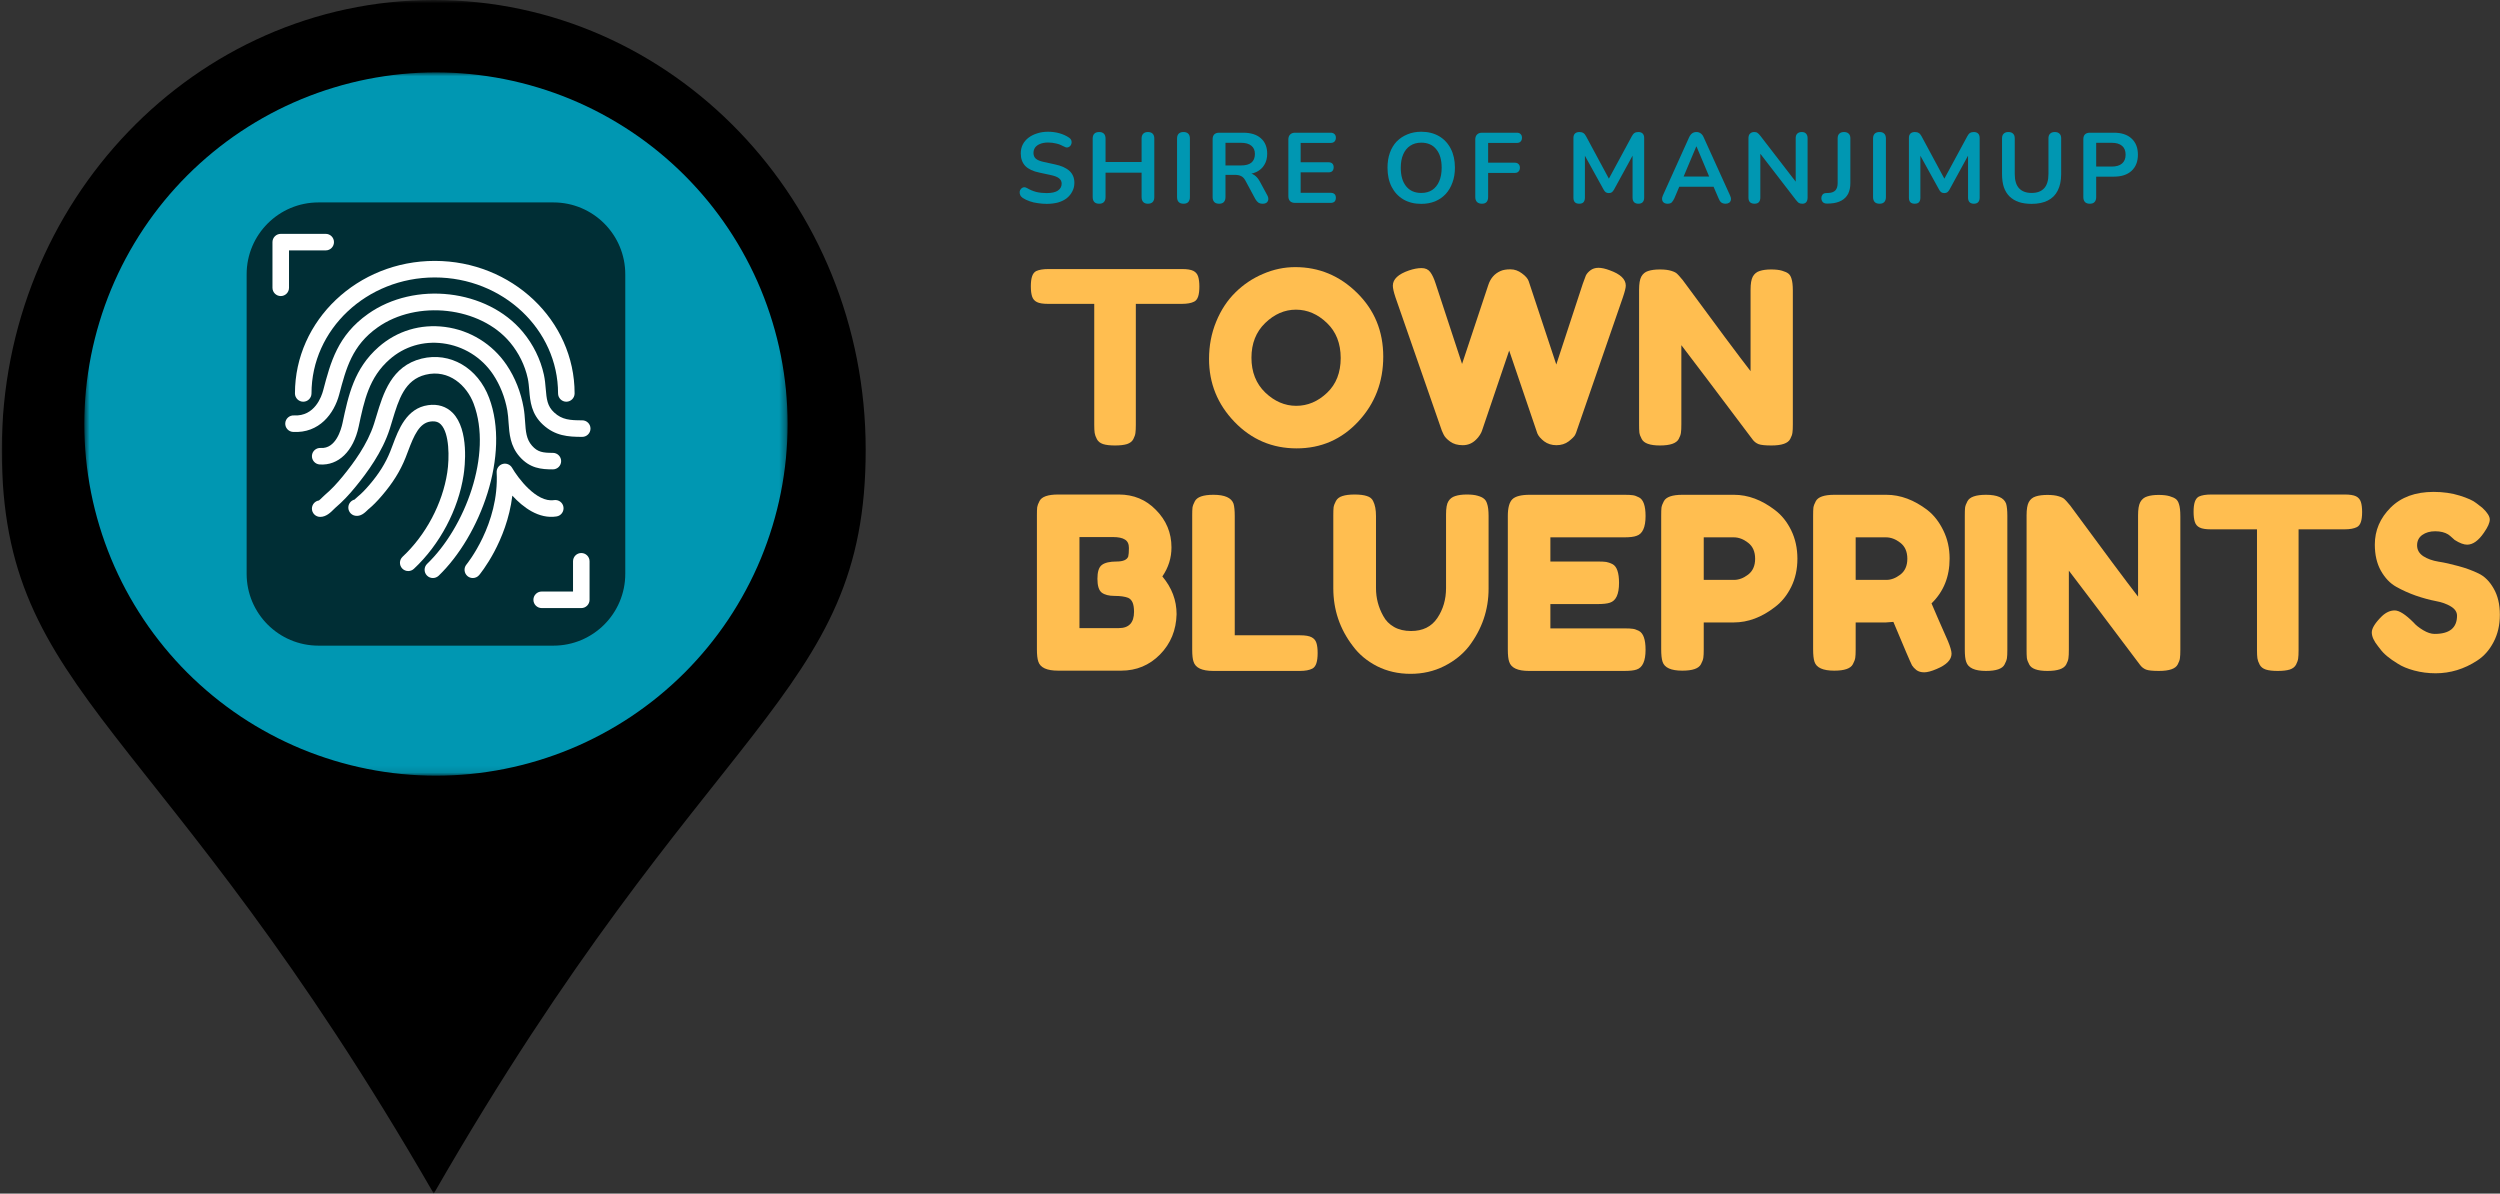 <?xml version="1.0"?>
<svg xmlns="http://www.w3.org/2000/svg" width="377" height="180" viewBox="0 0 377 180" fill="none">
<rect x="0" y="0" width="377" height="180" fill="#333333" stroke="none"/>
<mask id="mask0_3662_1191" style="mask-type:luminance" maskUnits="userSpaceOnUse" x="0" y="0" width="131" height="180">
<path d="M0 0H131V180H0V0Z" fill="white"/>
</mask>
<g mask="url(#mask0_3662_1191)">
<path d="M65.412 0C29.438 0 0.271 30.365 0.271 67.823C0.271 105.281 23.933 108 65.412 180C106.761 108 130.547 105.297 130.547 67.823C130.547 30.349 101.386 0 65.412 0ZM65.412 93.453C64.589 93.438 63.771 93.385 62.959 93.287C62.141 93.188 61.334 93.052 60.531 92.88C59.729 92.703 58.938 92.484 58.156 92.234C57.375 91.979 56.609 91.688 55.854 91.359C55.104 91.026 54.37 90.662 53.651 90.26C52.938 89.859 52.24 89.422 51.568 88.948C50.891 88.479 50.245 87.979 49.62 87.443C48.995 86.906 48.396 86.344 47.828 85.75C47.255 85.156 46.719 84.537 46.209 83.891C45.698 83.245 45.224 82.573 44.776 81.88C44.334 81.188 43.927 80.474 43.552 79.74C43.177 79.005 42.839 78.255 42.542 77.49C42.24 76.719 41.974 75.943 41.75 75.146C41.526 74.354 41.344 73.552 41.198 72.74C41.052 71.932 40.943 71.115 40.88 70.292C40.813 69.469 40.787 68.646 40.802 67.823C40.787 67 40.813 66.177 40.88 65.354C40.948 64.531 41.052 63.719 41.198 62.906C41.344 62.094 41.531 61.297 41.755 60.5C41.979 59.708 42.245 58.932 42.547 58.161C42.844 57.396 43.182 56.646 43.557 55.911C43.932 55.182 44.339 54.469 44.787 53.776C45.229 53.083 45.703 52.411 46.214 51.766C46.724 51.12 47.261 50.5 47.834 49.906C48.401 49.312 49 48.75 49.625 48.214C50.25 47.682 50.896 47.177 51.573 46.708C52.245 46.24 52.943 45.802 53.656 45.401C54.375 45 55.109 44.635 55.859 44.307C56.615 43.974 57.38 43.682 58.162 43.432C58.938 43.177 59.729 42.964 60.531 42.786C61.334 42.609 62.141 42.474 62.959 42.375C63.771 42.281 64.589 42.224 65.412 42.208C66.229 42.224 67.047 42.281 67.865 42.375C68.677 42.474 69.484 42.609 70.287 42.786C71.089 42.964 71.88 43.177 72.662 43.432C73.443 43.682 74.209 43.974 74.959 44.307C75.714 44.635 76.448 45 77.162 45.401C77.88 45.802 78.573 46.24 79.25 46.708C79.922 47.177 80.573 47.682 81.198 48.214C81.823 48.75 82.417 49.312 82.99 49.906C83.558 50.5 84.099 51.12 84.609 51.766C85.115 52.411 85.594 53.083 86.037 53.776C86.479 54.469 86.891 55.182 87.266 55.911C87.636 56.646 87.974 57.396 88.276 58.161C88.578 58.932 88.839 59.708 89.063 60.5C89.292 61.297 89.474 62.094 89.62 62.906C89.766 63.719 89.875 64.531 89.943 65.354C90.011 66.177 90.037 67 90.021 67.823C90.037 68.646 90.011 69.469 89.943 70.292C89.875 71.115 89.771 71.932 89.625 72.74C89.479 73.552 89.292 74.354 89.068 75.146C88.844 75.943 88.584 76.719 88.281 77.49C87.979 78.255 87.646 79.005 87.271 79.74C86.896 80.474 86.484 81.188 86.042 81.88C85.599 82.573 85.125 83.245 84.615 83.891C84.104 84.537 83.563 85.156 82.995 85.75C82.427 86.344 81.828 86.906 81.203 87.443C80.578 87.979 79.927 88.479 79.255 88.948C78.578 89.422 77.886 89.859 77.167 90.26C76.453 90.662 75.719 91.026 74.964 91.359C74.214 91.688 73.448 91.979 72.667 92.234C71.886 92.484 71.094 92.703 70.292 92.88C69.49 93.052 68.683 93.188 67.865 93.287C67.047 93.385 66.229 93.438 65.412 93.453Z" fill="black"/>
</g>
<mask id="mask1_3662_1191" style="mask-type:luminance" maskUnits="userSpaceOnUse" x="12" y="10" width="107" height="107">
<path d="M12.698 10.901H118.698V116.901H12.698V10.901Z" fill="white"/>
</mask>
<g mask="url(#mask1_3662_1191)">
<path d="M118.771 63.943C118.771 65.682 118.682 67.411 118.515 69.141C118.344 70.87 118.088 72.588 117.75 74.291C117.411 75.995 116.989 77.677 116.484 79.338C115.979 81 115.396 82.63 114.734 84.239C114.068 85.844 113.328 87.411 112.505 88.942C111.687 90.474 110.797 91.958 109.833 93.406C108.87 94.849 107.833 96.239 106.734 97.583C105.63 98.927 104.463 100.213 103.239 101.443C102.01 102.667 100.724 103.833 99.38 104.937C98.041 106.036 96.646 107.068 95.203 108.036C93.76 109 92.271 109.89 90.739 110.708C89.208 111.531 87.641 112.271 86.036 112.937C84.432 113.599 82.797 114.182 81.135 114.687C79.474 115.193 77.791 115.614 76.088 115.953C74.385 116.292 72.666 116.547 70.937 116.719C69.213 116.885 67.479 116.974 65.739 116.974C64.005 116.974 62.271 116.885 60.541 116.719C58.818 116.547 57.099 116.292 55.396 115.953C53.693 115.614 52.01 115.193 50.349 114.687C48.687 114.182 47.052 113.599 45.448 112.937C43.844 112.271 42.276 111.531 40.745 110.708C39.213 109.89 37.724 109 36.281 108.036C34.838 107.068 33.443 106.036 32.104 104.937C30.76 103.833 29.474 102.667 28.245 101.443C27.015 100.213 25.854 98.927 24.75 97.583C23.651 96.239 22.614 94.849 21.651 93.406C20.687 91.958 19.797 90.474 18.974 88.942C18.156 87.411 17.416 85.844 16.75 84.239C16.088 82.63 15.5 81 15 79.338C14.495 77.677 14.073 75.995 13.734 74.291C13.396 72.588 13.14 70.87 12.969 69.141C12.802 67.411 12.713 65.682 12.713 63.943C12.713 62.208 12.802 60.474 12.969 58.745C13.14 57.021 13.396 55.302 13.734 53.599C14.073 51.896 14.495 50.213 15 48.552C15.5 46.891 16.088 45.255 16.75 43.651C17.416 42.047 18.156 40.479 18.974 38.948C19.797 37.416 20.687 35.927 21.651 34.484C22.614 33.041 23.651 31.646 24.75 30.302C25.854 28.963 27.015 27.677 28.245 26.448C29.474 25.219 30.76 24.057 32.104 22.953C33.443 21.854 34.838 20.817 36.281 19.854C37.724 18.89 39.213 18 40.745 17.177C42.276 16.359 43.844 15.62 45.448 14.953C47.052 14.291 48.687 13.703 50.349 13.203C52.01 12.698 53.693 12.276 55.396 11.937C57.099 11.599 58.818 11.344 60.541 11.172C62.271 11 64.005 10.916 65.739 10.916C67.479 10.916 69.213 11 70.937 11.172C72.666 11.344 74.385 11.599 76.088 11.937C77.791 12.276 79.474 12.698 81.135 13.203C82.797 13.703 84.432 14.291 86.036 14.953C87.641 15.62 89.208 16.359 90.739 17.177C92.271 18 93.76 18.89 95.203 19.854C96.646 20.817 98.041 21.854 99.38 22.953C100.724 24.057 102.01 25.219 103.239 26.448C104.463 27.677 105.63 28.963 106.734 30.302C107.833 31.646 108.87 33.041 109.833 34.484C110.797 35.927 111.687 37.416 112.505 38.948C113.328 40.479 114.068 42.047 114.734 43.651C115.396 45.255 115.979 46.891 116.484 48.552C116.989 50.213 117.411 51.896 117.75 53.599C118.088 55.302 118.344 57.021 118.515 58.745C118.682 60.474 118.771 62.208 118.771 63.943Z" fill="#0097B2"/>
</g>
<path d="M94.292 86.526C94.292 92.51 89.443 97.364 83.459 97.364H48.026C42.042 97.364 37.193 92.51 37.193 86.526V41.364C37.193 35.38 42.042 30.526 48.026 30.526H83.459C89.443 30.526 94.292 35.38 94.292 41.364V86.526Z" fill="#002E35"/>
<path d="M85.401 60.578C84.713 60.578 84.156 60.016 84.156 59.328C84.156 49.682 75.817 41.839 65.562 41.839C55.312 41.839 46.974 49.682 46.974 59.328C46.974 60.016 46.416 60.578 45.729 60.578C45.041 60.578 44.479 60.016 44.479 59.328C44.479 48.307 53.937 39.344 65.562 39.344C77.192 39.344 86.651 48.307 86.651 59.328C86.651 60.016 86.088 60.578 85.401 60.578Z" fill="white"/>
<path d="M83.375 70.781C81.62 70.781 79.911 70.635 78.349 68.854C76.932 67.245 76.807 65.38 76.692 63.734C76.651 63.099 76.609 62.5 76.505 61.901C76.156 59.922 75.406 58.031 74.333 56.432C72.609 53.87 69.859 52.172 66.786 51.776C63.818 51.391 60.963 52.25 58.75 54.198C55.661 56.906 54.932 60.349 54.088 64.333C53.291 68.052 51.036 70.24 48.203 70.042C47.516 69.995 46.995 69.396 47.041 68.708C47.088 68.021 47.687 67.505 48.37 67.552C50.651 67.708 51.453 64.729 51.646 63.818C52.547 59.578 53.396 55.578 57.099 52.323C59.864 49.896 63.416 48.823 67.109 49.302C70.891 49.792 74.276 51.886 76.401 55.042C77.672 56.927 78.552 59.151 78.958 61.474C79.088 62.198 79.135 62.896 79.182 63.568C79.281 65.057 79.364 66.229 80.224 67.208C81.078 68.182 81.875 68.292 83.37 68.292C84.062 68.292 84.62 68.849 84.62 69.537C84.62 70.224 84.062 70.781 83.375 70.781Z" fill="white"/>
<path d="M87.802 65.88C85.656 65.88 83.734 65.74 81.885 64.047C80.114 62.422 79.953 60.526 79.812 58.849C79.76 58.224 79.708 57.63 79.583 57.047C79.156 55.089 78.234 53.219 76.911 51.63C72.406 46.239 62.891 45.161 56.943 49.375C53.099 52.094 52.198 55.521 51.151 59.489C50.391 62.364 48.156 65.359 44.193 65.135C43.505 65.099 42.979 64.51 43.016 63.823C43.052 63.135 43.646 62.604 44.333 62.646C47.458 62.818 48.495 59.786 48.739 58.854C49.859 54.599 50.916 50.583 55.5 47.339C62.557 42.344 73.453 43.604 78.823 50.036C80.406 51.927 81.51 54.172 82.021 56.516C82.182 57.26 82.239 57.958 82.297 58.641C82.427 60.151 82.516 61.245 83.573 62.208C84.766 63.307 85.969 63.385 87.802 63.385C88.489 63.385 89.047 63.943 89.047 64.63C89.047 65.318 88.489 65.88 87.802 65.88Z" fill="white"/>
<path d="M65.281 87.167C64.953 87.167 64.625 87.042 64.38 86.787C63.901 86.292 63.917 85.5 64.417 85.021C70.125 79.531 74.308 68.521 71.427 60.875C70.406 58.161 67.703 55.636 64.177 56.505C61.016 57.281 60.12 60.255 59.167 63.396C59.042 63.823 58.917 64.245 58.781 64.662C57.651 68.198 55.334 71.302 53.682 73.328C52.594 74.672 51.641 75.662 50.594 76.552C50.531 76.604 50.459 76.682 50.37 76.766C49.875 77.266 49.188 77.948 48.287 77.948C47.599 77.948 47.037 77.391 47.037 76.703C47.037 76.078 47.5 75.557 48.099 75.469C48.24 75.37 48.484 75.125 48.609 75C48.75 74.859 48.875 74.734 48.979 74.651C49.906 73.865 50.761 72.974 51.75 71.755C53.271 69.885 55.406 67.037 56.406 63.901C56.531 63.5 56.656 63.089 56.781 62.677C57.787 59.344 59.037 55.198 63.578 54.078C67.87 53.026 72.058 55.458 73.761 60C76.984 68.562 72.427 80.781 66.146 86.823C65.901 87.052 65.589 87.167 65.281 87.167Z" fill="white"/>
<path d="M61.562 86.115C61.224 86.115 60.896 85.984 60.646 85.719C60.177 85.214 60.208 84.427 60.708 83.959C64.213 80.693 66.734 75.943 67.448 71.25C67.781 69.068 67.791 65.334 66.479 64C66.234 63.755 65.807 63.443 64.906 63.568C63.245 63.802 62.432 65.641 61.541 68.021C61.411 68.37 61.286 68.714 61.156 69.026C60.338 71.063 59.239 72.823 57.604 74.734C56.844 75.625 56.193 76.276 55.5 76.844C55.469 76.87 55.432 76.912 55.385 76.959C54.989 77.339 54.38 77.922 53.552 77.771C52.875 77.651 52.427 77 52.547 76.323C52.635 75.828 53.01 75.453 53.469 75.334C53.531 75.281 53.604 75.209 53.651 75.162C53.75 75.068 53.844 74.979 53.916 74.922C54.495 74.448 55.047 73.891 55.708 73.115C57.161 71.417 58.13 69.865 58.844 68.094C58.963 67.797 59.083 67.479 59.208 67.146C60.088 64.787 61.297 61.557 64.557 61.099C66.026 60.891 67.302 61.292 68.255 62.25C70.797 64.823 70.083 70.511 69.911 71.625C69.12 76.854 66.312 82.146 62.411 85.781C62.172 86.005 61.864 86.115 61.562 86.115Z" fill="white"/>
<path d="M71.297 87.167C71.016 87.167 70.735 87.073 70.5 86.88C69.974 86.438 69.901 85.651 70.344 85.125C70.406 85.047 75.308 79.031 74.896 71.234C74.865 70.656 75.235 70.136 75.792 69.969C76.344 69.808 76.938 70.047 77.224 70.547C78.084 72.042 80.886 75.823 83.547 75.417C84.224 75.313 84.865 75.776 84.969 76.453C85.073 77.136 84.61 77.776 83.927 77.88C81.235 78.302 78.87 76.495 77.261 74.745C76.417 81.662 72.453 86.484 72.255 86.724C72.011 87.016 71.656 87.167 71.297 87.167Z" fill="white"/>
<path d="M42.338 44.646C41.651 44.646 41.088 44.089 41.088 43.396V36.51C41.088 35.823 41.651 35.266 42.338 35.266H49.12C49.807 35.266 50.364 35.823 50.364 36.51C50.364 37.203 49.807 37.76 49.12 37.76H43.583V43.396C43.583 44.089 43.026 44.646 42.338 44.646Z" fill="white"/>
<path d="M87.656 91.698H81.688C81 91.698 80.438 91.141 80.438 90.448C80.438 89.761 81 89.203 81.688 89.203H86.412V84.641C86.412 83.953 86.969 83.396 87.656 83.396C88.344 83.396 88.906 83.953 88.906 84.641V90.448C88.906 91.141 88.349 91.698 87.656 91.698Z" fill="white"/>
<path d="M158.096 40.573H178.262C179.023 40.573 179.585 40.666 179.95 40.844C180.309 41.026 180.554 41.312 180.679 41.698C180.804 42.088 180.866 42.594 180.866 43.219C180.866 43.844 180.804 44.344 180.679 44.719C180.554 45.094 180.351 45.354 180.075 45.489C179.627 45.713 179.012 45.823 178.221 45.823H171.283V64.052C171.283 64.609 171.262 65.026 171.221 65.302C171.189 65.567 171.085 65.875 170.908 66.219C170.726 66.567 170.408 66.817 169.95 66.969C169.491 67.109 168.887 67.177 168.137 67.177C167.387 67.177 166.788 67.109 166.346 66.969C165.898 66.817 165.585 66.567 165.408 66.219C165.226 65.875 165.116 65.562 165.075 65.281C165.033 65.005 165.012 64.588 165.012 64.031V45.823H158.054C157.288 45.823 156.726 45.734 156.366 45.552C156.002 45.375 155.762 45.088 155.637 44.698C155.512 44.312 155.45 43.802 155.45 43.177C155.45 42.552 155.512 42.052 155.637 41.677C155.762 41.302 155.96 41.041 156.241 40.885C156.684 40.677 157.304 40.573 158.096 40.573Z" fill="#FFBE50"/>
<path d="M195.323 40.281C198.907 40.281 202.011 41.573 204.636 44.156C207.271 46.74 208.594 49.948 208.594 53.781C208.594 57.615 207.334 60.88 204.823 63.573C202.308 66.271 199.209 67.615 195.532 67.615C191.865 67.615 188.745 66.292 186.177 63.635C183.604 60.969 182.323 57.802 182.323 54.135C182.323 52.125 182.683 50.24 183.407 48.49C184.125 46.74 185.094 45.276 186.302 44.094C187.511 42.901 188.896 41.969 190.469 41.302C192.037 40.625 193.657 40.281 195.323 40.281ZM188.719 53.948C188.719 56.104 189.412 57.854 190.802 59.198C192.203 60.531 193.761 61.198 195.469 61.198C197.188 61.198 198.74 60.547 200.115 59.24C201.49 57.938 202.177 56.188 202.177 53.99C202.177 51.781 201.479 50.021 200.094 48.698C198.703 47.365 197.146 46.698 195.427 46.698C193.719 46.698 192.167 47.375 190.782 48.719C189.407 50.052 188.719 51.797 188.719 53.948Z" fill="#FFBE50"/>
<path d="M242.75 40.76C244.36 41.333 245.167 42.104 245.167 43.073C245.167 43.396 245.021 43.984 244.729 44.844L237.771 64.969C237.729 65.135 237.646 65.344 237.521 65.594C237.396 65.833 237.073 66.151 236.563 66.552C236.047 66.942 235.427 67.135 234.709 67.135C234 67.135 233.381 66.942 232.854 66.552C232.339 66.151 232 65.755 231.834 65.364L227.584 52.864C224.901 60.781 223.532 64.817 223.479 64.969C223.438 65.109 223.334 65.317 223.167 65.594C223 65.859 222.802 66.094 222.584 66.302C222.026 66.859 221.36 67.135 220.584 67.135C219.818 67.135 219.188 66.958 218.688 66.594C218.188 66.234 217.854 65.875 217.688 65.51L217.438 64.969L210.438 44.844C210.172 44.052 210.042 43.463 210.042 43.073C210.042 42.104 210.854 41.338 212.479 40.781C213.172 40.547 213.802 40.427 214.375 40.427C214.943 40.427 215.375 40.625 215.667 41.01C215.969 41.401 216.25 41.989 216.5 42.781L220.479 54.885L224.438 42.969C224.771 41.958 225.386 41.255 226.292 40.864C226.667 40.698 227.157 40.614 227.771 40.614C228.396 40.614 228.969 40.818 229.5 41.219C230.042 41.609 230.381 42 230.521 42.385L234.688 54.969L238.688 42.781C238.881 42.229 239.032 41.818 239.146 41.552C239.271 41.291 239.49 41.031 239.813 40.781C240.146 40.521 240.552 40.385 241.042 40.385C241.526 40.385 242.094 40.51 242.75 40.76Z" fill="#FFBE50"/>
<path d="M264.319 41.719C264.553 41.291 264.902 41.005 265.36 40.864C265.819 40.713 266.386 40.635 267.069 40.635C267.761 40.635 268.319 40.698 268.735 40.823C269.162 40.948 269.485 41.094 269.694 41.26C269.902 41.427 270.053 41.677 270.152 42.01C270.287 42.401 270.36 43.021 270.36 43.864V63.989C270.36 64.573 270.34 65 270.298 65.26C270.267 65.526 270.157 65.838 269.965 66.198C269.631 66.854 268.683 67.177 267.131 67.177C266.183 67.177 265.532 67.109 265.173 66.969C264.808 66.817 264.511 66.583 264.277 66.26C258.829 59.01 255.256 54.276 253.548 52.052V63.989C253.548 64.573 253.527 65 253.485 65.26C253.454 65.526 253.345 65.838 253.152 66.198C252.803 66.854 251.86 67.177 250.319 67.177C248.819 67.177 247.902 66.854 247.569 66.198C247.371 65.838 247.256 65.51 247.215 65.219C247.183 64.927 247.173 64.505 247.173 63.948V43.719C247.173 42.802 247.282 42.135 247.506 41.719C247.741 41.291 248.09 41.005 248.548 40.864C249.006 40.713 249.595 40.635 250.319 40.635C251.037 40.635 251.61 40.708 252.027 40.844C252.454 40.969 252.756 41.125 252.923 41.302C253.017 41.375 253.298 41.687 253.756 42.239C258.85 49.172 262.261 53.75 263.985 55.969V43.719C263.985 42.802 264.095 42.135 264.319 41.719Z" fill="#FFBE50"/>
<path d="M175.283 86.927C176.71 88.625 177.429 90.521 177.429 92.614C177.371 95.031 176.538 97.062 174.929 98.698C173.33 100.323 171.377 101.135 169.075 101.135H159.554C157.856 101.135 156.866 100.677 156.575 99.76C156.434 99.359 156.366 98.734 156.366 97.885V77.76C156.366 77.177 156.377 76.755 156.408 76.489C156.45 76.229 156.564 75.916 156.762 75.552C157.095 74.901 158.033 74.573 159.575 74.573H168.72C170.939 74.573 172.804 75.344 174.304 76.885C175.871 78.458 176.658 80.344 176.658 82.552C176.658 84.135 176.2 85.594 175.283 86.927ZM171.012 92.26C171.012 91.677 170.939 91.219 170.804 90.885C170.663 90.541 170.439 90.297 170.137 90.156C169.647 89.963 168.97 89.864 168.095 89.864C167.231 89.864 166.58 89.698 166.137 89.364C165.705 89.021 165.491 88.323 165.491 87.281C165.491 86.229 165.71 85.531 166.158 85.198C166.601 84.854 167.345 84.677 168.387 84.677C169.356 84.677 169.939 84.427 170.137 83.927C170.205 83.666 170.241 83.234 170.241 82.635C170.241 82.026 170.038 81.604 169.637 81.364C169.246 81.114 168.647 80.989 167.845 80.989H162.783V94.719H168.72C170.246 94.719 171.012 93.901 171.012 92.26Z" fill="#FFBE50"/>
<path d="M186.2 95.802H196.055C196.846 95.802 197.419 95.901 197.784 96.094C198.143 96.276 198.388 96.563 198.513 96.948C198.638 97.323 198.7 97.834 198.7 98.469C198.7 99.109 198.638 99.625 198.513 100.011C198.388 100.401 198.185 100.672 197.909 100.823C197.45 101.063 196.815 101.177 196.013 101.177H182.971C181.273 101.177 180.284 100.719 179.992 99.802C179.851 99.417 179.784 98.797 179.784 97.948V77.802C179.784 77.25 179.794 76.834 179.825 76.552C179.867 76.276 179.982 75.959 180.18 75.594C180.513 74.943 181.45 74.615 182.992 74.615C184.685 74.615 185.69 75.063 186.013 75.948C186.138 76.365 186.2 76.99 186.2 77.823V95.802Z" fill="#FFBE50"/>
<path d="M218.417 75.594C218.651 75.208 219 74.942 219.458 74.802C219.927 74.651 220.505 74.573 221.188 74.573C221.88 74.573 222.427 74.635 222.833 74.76C223.25 74.875 223.563 75.021 223.771 75.198C223.99 75.364 224.151 75.614 224.25 75.948C224.401 76.364 224.479 76.989 224.479 77.823V88.781C224.479 91.979 223.484 94.88 221.5 97.489C220.526 98.713 219.276 99.708 217.75 100.469C216.234 101.229 214.552 101.614 212.708 101.614C210.859 101.614 209.177 101.229 207.667 100.469C206.151 99.692 204.927 98.672 204 97.406C202.042 94.854 201.062 91.948 201.062 88.698V77.802C201.062 77.219 201.073 76.791 201.104 76.51C201.146 76.234 201.26 75.916 201.458 75.552C201.651 75.192 201.979 74.942 202.438 74.802C202.896 74.651 203.505 74.573 204.271 74.573C205.047 74.573 205.667 74.651 206.125 74.802C206.583 74.942 206.896 75.192 207.063 75.552C207.354 76.109 207.5 76.864 207.5 77.823V88.698C207.5 90.187 207.865 91.588 208.604 92.906C208.964 93.588 209.505 94.135 210.229 94.552C210.948 94.958 211.802 95.156 212.792 95.156C214.552 95.156 215.875 94.505 216.75 93.198C217.625 91.896 218.063 90.385 218.063 88.677V77.573C218.063 76.63 218.177 75.969 218.417 75.594Z" fill="#FFBE50"/>
<path d="M233.797 94.761H244.964C245.516 94.761 245.932 94.781 246.214 94.823C246.49 94.854 246.807 94.964 247.172 95.156C247.823 95.505 248.151 96.448 248.151 97.99C248.151 99.688 247.698 100.677 246.797 100.969C246.391 101.11 245.766 101.177 244.922 101.177H230.568C228.87 101.177 227.88 100.719 227.589 99.802C227.448 99.417 227.38 98.797 227.38 97.948V77.802C227.38 76.568 227.61 75.729 228.068 75.281C228.526 74.839 229.391 74.615 230.672 74.615H244.964C245.516 74.615 245.932 74.636 246.214 74.677C246.49 74.709 246.807 74.818 247.172 75.011C247.823 75.344 248.151 76.281 248.151 77.823C248.151 79.521 247.698 80.511 246.797 80.802C246.391 80.959 245.766 81.031 244.922 81.031H233.797V84.677H240.964C241.516 84.677 241.932 84.698 242.214 84.74C242.49 84.781 242.807 84.896 243.172 85.073C243.823 85.422 244.151 86.365 244.151 87.906C244.151 89.604 243.693 90.594 242.776 90.886C242.37 91.026 241.745 91.094 240.901 91.094H233.797V94.761Z" fill="#FFBE50"/>
<path d="M270.112 79.969C270.737 81.25 271.049 82.677 271.049 84.261C271.049 85.834 270.737 87.25 270.112 88.511C269.487 89.776 268.674 90.781 267.674 91.531C265.674 93.089 263.596 93.865 261.445 93.865H256.924V97.948C256.924 98.505 256.904 98.922 256.862 99.198C256.82 99.479 256.701 99.797 256.508 100.156C256.174 100.813 255.237 101.136 253.695 101.136C251.997 101.136 251.008 100.693 250.716 99.802C250.576 99.386 250.508 98.755 250.508 97.906V77.802C250.508 77.25 250.518 76.834 250.549 76.552C250.591 76.276 250.706 75.959 250.904 75.594C251.237 74.943 252.174 74.615 253.716 74.615H261.487C263.612 74.615 265.674 75.386 267.674 76.927C268.674 77.677 269.487 78.693 270.112 79.969ZM261.487 87.448C262.206 87.448 262.914 87.188 263.612 86.656C264.32 86.115 264.674 85.318 264.674 84.261C264.674 83.193 264.32 82.386 263.612 81.844C262.914 81.302 262.195 81.031 261.445 81.031H256.924V87.448H261.487Z" fill="#FFBE50"/>
<path d="M293.751 96.677C294.111 97.552 294.293 98.188 294.293 98.573C294.293 99.49 293.543 100.261 292.043 100.886C291.262 101.219 290.637 101.386 290.168 101.386C289.694 101.386 289.303 101.271 289.001 101.052C288.71 100.818 288.486 100.583 288.335 100.344C288.095 99.886 287.158 97.698 285.522 93.781L284.397 93.865H279.835V97.948C279.835 98.505 279.814 98.922 279.772 99.198C279.73 99.479 279.611 99.797 279.418 100.156C279.085 100.813 278.147 101.136 276.605 101.136C274.908 101.136 273.918 100.693 273.626 99.802C273.486 99.386 273.418 98.755 273.418 97.906V77.802C273.418 77.25 273.428 76.834 273.46 76.552C273.501 76.276 273.616 75.959 273.814 75.594C274.147 74.943 275.085 74.615 276.626 74.615H284.46C286.585 74.615 288.652 75.386 290.668 76.927C291.626 77.677 292.418 78.693 293.043 79.969C293.678 81.25 294.001 82.672 294.001 84.24C294.001 86.979 293.09 89.229 291.272 90.99C291.814 92.271 292.637 94.167 293.751 96.677ZM279.835 87.448H284.46C285.168 87.448 285.866 87.188 286.564 86.656C287.272 86.115 287.626 85.318 287.626 84.261C287.626 83.193 287.272 82.386 286.564 81.844C285.866 81.302 285.147 81.031 284.397 81.031H279.835V87.448Z" fill="#FFBE50"/>
<path d="M296.292 77.802C296.292 77.25 296.302 76.834 296.333 76.552C296.375 76.276 296.489 75.959 296.687 75.594C297.021 74.943 297.958 74.615 299.5 74.615C301.193 74.615 302.198 75.063 302.521 75.948C302.646 76.365 302.708 76.99 302.708 77.823V97.99C302.708 98.573 302.687 99 302.646 99.261C302.604 99.526 302.484 99.839 302.292 100.198C301.958 100.854 301.021 101.177 299.479 101.177C297.781 101.177 296.792 100.719 296.5 99.802C296.359 99.417 296.292 98.797 296.292 97.948V77.802Z" fill="#FFBE50"/>
<path d="M322.754 75.719C322.988 75.291 323.337 75.005 323.795 74.864C324.254 74.713 324.821 74.635 325.504 74.635C326.196 74.635 326.754 74.698 327.17 74.823C327.597 74.948 327.92 75.094 328.129 75.26C328.337 75.427 328.488 75.677 328.587 76.01C328.722 76.401 328.795 77.021 328.795 77.864V97.989C328.795 98.573 328.775 99 328.733 99.26C328.702 99.526 328.592 99.838 328.4 100.198C328.066 100.854 327.118 101.177 325.566 101.177C324.618 101.177 323.967 101.109 323.608 100.969C323.243 100.818 322.946 100.583 322.712 100.26C317.264 93.01 313.691 88.276 311.983 86.052V97.989C311.983 98.573 311.962 99 311.92 99.26C311.889 99.526 311.78 99.838 311.587 100.198C311.238 100.854 310.295 101.177 308.754 101.177C307.254 101.177 306.337 100.854 306.004 100.198C305.806 99.838 305.691 99.51 305.65 99.219C305.618 98.927 305.608 98.505 305.608 97.948V77.719C305.608 76.802 305.717 76.135 305.941 75.719C306.176 75.291 306.525 75.005 306.983 74.864C307.441 74.713 308.03 74.635 308.754 74.635C309.472 74.635 310.045 74.708 310.462 74.844C310.889 74.969 311.191 75.125 311.358 75.302C311.452 75.375 311.733 75.687 312.191 76.239C317.285 83.172 320.696 87.75 322.42 89.969V77.719C322.42 76.802 322.53 76.135 322.754 75.719Z" fill="#FFBE50"/>
<path d="M333.437 74.573H353.604C354.364 74.573 354.927 74.666 355.292 74.844C355.651 75.026 355.896 75.312 356.021 75.698C356.146 76.088 356.208 76.594 356.208 77.219C356.208 77.844 356.146 78.344 356.021 78.719C355.896 79.094 355.693 79.354 355.417 79.489C354.969 79.713 354.354 79.823 353.562 79.823H346.625V98.052C346.625 98.609 346.604 99.026 346.562 99.302C346.531 99.567 346.427 99.875 346.25 100.219C346.068 100.568 345.75 100.818 345.292 100.969C344.833 101.109 344.229 101.177 343.479 101.177C342.729 101.177 342.13 101.109 341.687 100.969C341.239 100.818 340.927 100.568 340.75 100.219C340.568 99.875 340.458 99.562 340.417 99.281C340.375 99.005 340.354 98.588 340.354 98.031V79.823H333.396C332.63 79.823 332.068 79.734 331.708 79.552C331.344 79.375 331.104 79.088 330.979 78.698C330.854 78.312 330.792 77.802 330.792 77.177C330.792 76.552 330.854 76.052 330.979 75.677C331.104 75.302 331.302 75.041 331.583 74.885C332.026 74.677 332.646 74.573 333.437 74.573Z" fill="#FFBE50"/>
<path d="M358.603 97.448C357.978 96.672 357.665 95.979 357.665 95.365C357.665 94.74 358.175 93.922 359.207 92.906C359.816 92.339 360.457 92.052 361.123 92.052C361.8 92.052 362.748 92.656 363.957 93.865C364.3 94.271 364.79 94.656 365.415 95.031C366.04 95.406 366.613 95.594 367.144 95.594C369.394 95.594 370.519 94.677 370.519 92.844C370.519 92.292 370.207 91.823 369.582 91.448C368.967 91.073 368.207 90.802 367.29 90.636C366.373 90.459 365.379 90.188 364.311 89.823C363.254 89.448 362.269 89.005 361.353 88.49C360.436 87.979 359.665 87.172 359.04 86.073C358.425 84.979 358.123 83.656 358.123 82.115C358.123 79.99 358.915 78.136 360.498 76.552C362.082 74.969 364.238 74.177 366.978 74.177C368.42 74.177 369.738 74.365 370.936 74.74C372.129 75.115 372.957 75.49 373.415 75.865L374.332 76.573C375.082 77.271 375.457 77.859 375.457 78.344C375.457 78.834 375.165 79.49 374.582 80.323C373.759 81.531 372.915 82.136 372.04 82.136C371.54 82.136 370.915 81.901 370.165 81.427C370.092 81.375 369.957 81.25 369.748 81.052C369.54 80.859 369.353 80.709 369.186 80.594C368.67 80.276 368.019 80.115 367.228 80.115C366.446 80.115 365.795 80.302 365.269 80.677C364.754 81.052 364.498 81.573 364.498 82.24C364.498 82.906 364.8 83.448 365.415 83.865C366.04 84.271 366.811 84.547 367.728 84.698C368.644 84.839 369.644 85.063 370.728 85.365C371.821 85.656 372.832 86.026 373.748 86.469C374.665 86.901 375.425 87.656 376.04 88.74C376.665 89.813 376.978 91.13 376.978 92.698C376.978 94.271 376.655 95.651 376.019 96.844C375.394 98.042 374.571 98.964 373.561 99.615C371.603 100.896 369.509 101.531 367.29 101.531C366.165 101.531 365.087 101.391 364.061 101.115C363.045 100.839 362.228 100.5 361.603 100.094C360.321 99.318 359.425 98.568 358.915 97.844L358.603 97.448Z" fill="#FFBE50"/>
<path d="M157.828 30.742C157.396 30.742 156.958 30.706 156.516 30.638C156.068 30.586 155.651 30.487 155.266 30.346C154.875 30.211 154.526 30.044 154.224 29.846C154.042 29.721 153.917 29.576 153.849 29.409C153.776 29.242 153.75 29.076 153.766 28.909C153.792 28.742 153.859 28.596 153.974 28.471C154.083 28.346 154.214 28.273 154.37 28.242C154.536 28.216 154.708 28.258 154.891 28.367C155.333 28.633 155.797 28.826 156.286 28.951C156.786 29.065 157.297 29.117 157.828 29.117C158.62 29.117 159.193 28.987 159.557 28.721C159.917 28.461 160.099 28.117 160.099 27.701C160.099 27.357 159.964 27.086 159.703 26.888C159.453 26.68 159.021 26.513 158.411 26.388L156.766 26.034C155.807 25.841 155.089 25.508 154.62 25.034C154.161 24.549 153.932 23.919 153.932 23.138C153.932 22.654 154.026 22.211 154.224 21.805C154.432 21.404 154.714 21.065 155.078 20.784C155.453 20.492 155.891 20.273 156.391 20.117C156.891 19.951 157.443 19.867 158.057 19.867C158.651 19.867 159.224 19.945 159.766 20.096C160.307 20.253 160.792 20.471 161.224 20.763C161.391 20.878 161.5 21.013 161.557 21.18C161.609 21.336 161.62 21.487 161.578 21.638C161.547 21.794 161.479 21.924 161.37 22.034C161.255 22.148 161.12 22.216 160.953 22.242C160.797 22.258 160.62 22.201 160.411 22.076C160.036 21.867 159.651 21.721 159.266 21.638C158.891 21.544 158.479 21.492 158.036 21.492C157.578 21.492 157.182 21.565 156.849 21.701C156.526 21.826 156.276 22.008 156.099 22.242C155.932 22.482 155.849 22.758 155.849 23.076C155.849 23.424 155.964 23.711 156.203 23.93C156.437 24.138 156.849 24.305 157.432 24.43L159.057 24.784C160.057 24.992 160.797 25.326 161.286 25.784C161.771 26.232 162.016 26.826 162.016 27.576C162.016 28.049 161.911 28.482 161.703 28.867C161.505 29.258 161.229 29.596 160.87 29.888C160.505 30.169 160.068 30.383 159.557 30.534C159.042 30.669 158.464 30.742 157.828 30.742Z" fill="#0097B2"/>
<path d="M165.757 30.721C165.434 30.721 165.194 30.638 165.027 30.471C164.861 30.294 164.777 30.044 164.777 29.721V20.888C164.777 20.57 164.861 20.325 165.027 20.159C165.194 19.992 165.434 19.909 165.757 19.909C166.059 19.909 166.298 19.992 166.465 20.159C166.632 20.325 166.715 20.57 166.715 20.888V24.43H172.152V20.888C172.152 20.57 172.236 20.325 172.402 20.159C172.569 19.992 172.803 19.909 173.111 19.909C173.413 19.909 173.652 19.992 173.819 20.159C173.986 20.325 174.069 20.57 174.069 20.888V29.721C174.069 30.044 173.986 30.294 173.819 30.471C173.652 30.638 173.413 30.721 173.111 30.721C172.803 30.721 172.569 30.638 172.402 30.471C172.236 30.294 172.152 30.044 172.152 29.721V26.034H166.715V29.721C166.715 30.044 166.632 30.294 166.465 30.471C166.309 30.638 166.074 30.721 165.757 30.721Z" fill="#0097B2"/>
<path d="M178.479 30.721C178.156 30.721 177.916 30.638 177.75 30.471C177.583 30.294 177.5 30.044 177.5 29.721V20.888C177.5 20.57 177.583 20.325 177.75 20.159C177.916 19.992 178.156 19.909 178.479 19.909C178.781 19.909 179.02 19.992 179.187 20.159C179.354 20.325 179.437 20.57 179.437 20.888V29.721C179.437 30.044 179.354 30.294 179.187 30.471C179.031 30.638 178.796 30.721 178.479 30.721Z" fill="#0097B2"/>
<path d="M183.844 30.721C183.521 30.721 183.281 30.638 183.115 30.471C182.948 30.294 182.865 30.044 182.865 29.721V20.992C182.865 20.674 182.948 20.429 183.115 20.263C183.292 20.096 183.537 20.013 183.844 20.013H187.469C188.62 20.013 189.511 20.294 190.136 20.846C190.771 21.403 191.094 22.179 191.094 23.179C191.094 23.836 190.948 24.398 190.656 24.867C190.375 25.341 189.969 25.7 189.427 25.95C188.886 26.2 188.229 26.325 187.469 26.325L187.594 26.096H188.094C188.511 26.096 188.865 26.2 189.156 26.409C189.458 26.606 189.729 26.919 189.969 27.346L191.094 29.429C191.219 29.638 191.271 29.846 191.261 30.054C191.245 30.252 191.167 30.409 191.031 30.534C190.891 30.659 190.688 30.721 190.427 30.721C190.146 30.721 189.927 30.664 189.761 30.554C189.594 30.429 189.438 30.252 189.302 30.013L187.802 27.221C187.62 26.888 187.406 26.669 187.156 26.554C186.906 26.429 186.594 26.367 186.219 26.367H184.802V29.721C184.802 30.044 184.719 30.294 184.552 30.471C184.396 30.638 184.162 30.721 183.844 30.721ZM184.802 24.95H187.136C187.828 24.95 188.349 24.815 188.698 24.534C189.057 24.242 189.24 23.804 189.24 23.221C189.24 22.669 189.057 22.252 188.698 21.971C188.349 21.679 187.828 21.534 187.136 21.534H184.802V24.95Z" fill="#0097B2"/>
<path d="M195.305 30.596C194.982 30.596 194.732 30.513 194.555 30.346C194.372 30.169 194.284 29.909 194.284 29.575V21.034C194.284 20.716 194.372 20.466 194.555 20.284C194.732 20.106 194.982 20.013 195.305 20.013H200.659C200.909 20.013 201.101 20.086 201.242 20.221C201.377 20.346 201.45 20.528 201.45 20.763C201.45 21.013 201.377 21.211 201.242 21.346C201.101 21.487 200.909 21.554 200.659 21.554H196.138V24.471H200.346C200.596 24.471 200.784 24.534 200.909 24.659C201.044 24.784 201.117 24.971 201.117 25.221C201.117 25.471 201.044 25.669 200.909 25.804C200.784 25.929 200.596 25.992 200.346 25.992H196.138V29.075H200.659C200.909 29.075 201.101 29.138 201.242 29.263C201.377 29.388 201.45 29.575 201.45 29.825C201.45 30.075 201.377 30.273 201.242 30.409C201.101 30.534 200.909 30.596 200.659 30.596H195.305Z" fill="#0097B2"/>
<path d="M214.319 30.742C213.304 30.742 212.408 30.523 211.632 30.076C210.866 29.617 210.278 28.987 209.861 28.18C209.444 27.362 209.236 26.404 209.236 25.305C209.236 24.471 209.35 23.721 209.59 23.055C209.824 22.388 210.163 21.82 210.611 21.346C211.069 20.878 211.611 20.513 212.236 20.263C212.861 20.003 213.554 19.867 214.319 19.867C215.345 19.867 216.241 20.091 217.007 20.534C217.767 20.982 218.361 21.612 218.778 22.43C219.194 23.237 219.403 24.19 219.403 25.284C219.403 26.117 219.278 26.867 219.028 27.534C218.788 28.201 218.449 28.779 218.007 29.263C217.559 29.737 217.028 30.107 216.403 30.367C215.778 30.617 215.08 30.742 214.319 30.742ZM214.319 29.096C214.97 29.096 215.517 28.951 215.965 28.659C216.423 28.357 216.778 27.919 217.028 27.346C217.278 26.779 217.403 26.096 217.403 25.305C217.403 24.096 217.132 23.169 216.59 22.513C216.059 21.846 215.304 21.513 214.319 21.513C213.679 21.513 213.132 21.669 212.673 21.971C212.215 22.263 211.861 22.695 211.611 23.263C211.361 23.82 211.236 24.503 211.236 25.305C211.236 26.503 211.507 27.43 212.048 28.096C212.59 28.763 213.345 29.096 214.319 29.096Z" fill="#0097B2"/>
<path d="M223.472 30.721C223.164 30.721 222.92 30.638 222.743 30.471C222.56 30.294 222.472 30.034 222.472 29.7V21.034C222.472 20.716 222.56 20.466 222.743 20.284C222.92 20.106 223.17 20.013 223.493 20.013H228.743C228.993 20.013 229.18 20.086 229.305 20.221C229.44 20.346 229.513 20.528 229.513 20.763C229.513 21.013 229.44 21.211 229.305 21.346C229.18 21.487 228.993 21.554 228.743 21.554H224.409V24.534H228.43C228.68 24.534 228.868 24.606 228.993 24.742C229.128 24.867 229.201 25.049 229.201 25.284C229.201 25.534 229.128 25.731 228.993 25.867C228.868 26.008 228.68 26.075 228.43 26.075H224.409V29.7C224.409 30.383 224.097 30.721 223.472 30.721Z" fill="#0097B2"/>
<path d="M238.149 30.721C237.858 30.721 237.634 30.643 237.483 30.492C237.342 30.325 237.274 30.107 237.274 29.825V20.805C237.274 20.513 237.347 20.294 237.504 20.138C237.67 19.987 237.889 19.909 238.17 19.909C238.42 19.909 238.613 19.961 238.754 20.055C238.905 20.138 239.045 20.299 239.17 20.534L242.858 27.388H242.379L246.087 20.534C246.212 20.299 246.342 20.138 246.483 20.055C246.618 19.961 246.816 19.909 247.066 19.909C247.342 19.909 247.556 19.987 247.712 20.138C247.863 20.294 247.941 20.513 247.941 20.805V29.825C247.941 30.107 247.863 30.325 247.712 30.492C247.571 30.643 247.358 30.721 247.066 30.721C246.785 30.721 246.571 30.643 246.42 30.492C246.264 30.325 246.191 30.107 246.191 29.825V22.867H246.524L243.379 28.617C243.28 28.784 243.175 28.909 243.066 28.992C242.951 29.075 242.8 29.117 242.608 29.117C242.425 29.117 242.274 29.075 242.149 28.992C242.024 28.898 241.92 28.773 241.837 28.617L238.649 22.846H239.004V29.825C239.004 30.107 238.931 30.325 238.795 30.492C238.655 30.643 238.441 30.721 238.149 30.721Z" fill="#0097B2"/>
<path d="M251.483 30.721C251.243 30.721 251.051 30.664 250.9 30.555C250.759 30.445 250.676 30.299 250.65 30.117C250.618 29.924 250.655 29.716 250.754 29.492L254.712 20.721C254.847 20.43 255.009 20.221 255.191 20.096C255.368 19.971 255.587 19.909 255.837 19.909C256.056 19.909 256.259 19.971 256.441 20.096C256.634 20.221 256.795 20.43 256.92 20.721L260.9 29.492C261.009 29.716 261.051 29.924 261.025 30.117C260.993 30.315 260.905 30.466 260.754 30.575C260.613 30.669 260.431 30.721 260.212 30.721C259.931 30.721 259.712 30.648 259.545 30.513C259.389 30.377 259.259 30.169 259.15 29.888L258.17 27.617L258.983 28.159H252.65L253.462 27.617L252.504 29.888C252.363 30.18 252.222 30.398 252.087 30.534C251.946 30.659 251.743 30.721 251.483 30.721ZM255.795 22.096L253.691 27.096L253.316 26.617H258.316L257.941 27.096L255.837 22.096H255.795Z" fill="#0097B2"/>
<path d="M264.583 30.721C264.292 30.721 264.062 30.643 263.896 30.492C263.739 30.325 263.667 30.091 263.667 29.784V20.867C263.667 20.549 263.739 20.315 263.896 20.159C264.062 19.992 264.271 19.909 264.521 19.909C264.739 19.909 264.906 19.95 265.021 20.034C265.146 20.117 265.281 20.258 265.437 20.45L271.187 27.909H270.792V20.825C270.792 20.534 270.864 20.315 271.021 20.159C271.187 19.992 271.417 19.909 271.708 19.909C272 19.909 272.213 19.992 272.354 20.159C272.505 20.315 272.583 20.534 272.583 20.825V29.825C272.583 30.107 272.51 30.325 272.375 30.492C272.234 30.643 272.047 30.721 271.812 30.721C271.573 30.721 271.385 30.68 271.25 30.596C271.125 30.502 270.979 30.346 270.812 30.138L265.083 22.7H265.458V29.784C265.458 30.091 265.38 30.325 265.229 30.492C265.088 30.643 264.875 30.721 264.583 30.721Z" fill="#0097B2"/>
<path d="M275.556 30.7C275.275 30.711 275.056 30.643 274.889 30.492C274.738 30.325 274.66 30.117 274.66 29.867C274.66 29.674 274.717 29.508 274.827 29.367C274.936 29.216 275.103 29.133 275.327 29.117L275.785 29.096C276.228 29.07 276.561 28.94 276.785 28.7C277.004 28.45 277.118 28.091 277.118 27.617V20.867C277.118 20.549 277.202 20.315 277.368 20.159C277.535 19.992 277.77 19.909 278.077 19.909C278.379 19.909 278.618 19.992 278.785 20.159C278.952 20.315 279.035 20.549 279.035 20.867V27.617C279.035 28.242 278.921 28.779 278.702 29.221C278.478 29.654 278.145 29.992 277.702 30.242C277.254 30.492 276.712 30.638 276.077 30.68L275.556 30.7Z" fill="#0097B2"/>
<path d="M283.438 30.721C283.115 30.721 282.875 30.638 282.708 30.471C282.542 30.294 282.458 30.044 282.458 29.721V20.888C282.458 20.57 282.542 20.325 282.708 20.159C282.875 19.992 283.115 19.909 283.438 19.909C283.74 19.909 283.979 19.992 284.146 20.159C284.313 20.325 284.396 20.57 284.396 20.888V29.721C284.396 30.044 284.313 30.294 284.146 30.471C283.99 30.638 283.755 30.721 283.438 30.721Z" fill="#0097B2"/>
<path d="M288.74 30.721C288.449 30.721 288.225 30.643 288.074 30.492C287.933 30.325 287.865 30.107 287.865 29.825V20.805C287.865 20.513 287.938 20.294 288.094 20.138C288.261 19.987 288.48 19.909 288.761 19.909C289.011 19.909 289.204 19.961 289.344 20.055C289.495 20.138 289.636 20.299 289.761 20.534L293.449 27.388H292.969L296.678 20.534C296.803 20.299 296.933 20.138 297.074 20.055C297.209 19.961 297.407 19.909 297.657 19.909C297.933 19.909 298.146 19.987 298.303 20.138C298.454 20.294 298.532 20.513 298.532 20.805V29.825C298.532 30.107 298.454 30.325 298.303 30.492C298.162 30.643 297.949 30.721 297.657 30.721C297.376 30.721 297.162 30.643 297.011 30.492C296.855 30.325 296.782 30.107 296.782 29.825V22.867H297.115L293.969 28.617C293.87 28.784 293.766 28.909 293.657 28.992C293.542 29.075 293.391 29.117 293.199 29.117C293.016 29.117 292.865 29.075 292.74 28.992C292.615 28.898 292.511 28.773 292.428 28.617L289.24 22.846H289.594V29.825C289.594 30.107 289.521 30.325 289.386 30.492C289.245 30.643 289.032 30.721 288.74 30.721Z" fill="#0097B2"/>
<path d="M306.366 30.742C305.642 30.742 305.001 30.648 304.449 30.471C303.892 30.279 303.418 29.992 303.032 29.617C302.657 29.242 302.371 28.779 302.178 28.221C301.996 27.654 301.907 27.002 301.907 26.263V20.867C301.907 20.549 301.991 20.315 302.157 20.159C302.324 19.992 302.558 19.909 302.866 19.909C303.168 19.909 303.407 19.992 303.574 20.159C303.741 20.315 303.824 20.549 303.824 20.867V26.242C303.824 27.2 304.037 27.919 304.47 28.388C304.912 28.862 305.543 29.096 306.366 29.096C307.199 29.096 307.829 28.862 308.261 28.388C308.688 27.919 308.907 27.2 308.907 26.242V20.867C308.907 20.549 308.991 20.315 309.157 20.159C309.324 19.992 309.558 19.909 309.866 19.909C310.168 19.909 310.407 19.992 310.574 20.159C310.741 20.315 310.824 20.549 310.824 20.867V26.263C310.824 27.237 310.647 28.065 310.303 28.742C309.97 29.409 309.47 29.909 308.803 30.242C308.147 30.575 307.334 30.742 306.366 30.742Z" fill="#0097B2"/>
<path d="M315.147 30.721C314.824 30.721 314.584 30.638 314.417 30.471C314.251 30.294 314.167 30.044 314.167 29.721V20.992C314.167 20.674 314.251 20.429 314.417 20.263C314.595 20.096 314.839 20.013 315.147 20.013H318.772C319.923 20.013 320.813 20.304 321.438 20.888C322.074 21.471 322.397 22.284 322.397 23.325C322.397 24.367 322.074 25.179 321.438 25.763C320.813 26.346 319.923 26.638 318.772 26.638H316.105V29.721C316.105 30.044 316.022 30.294 315.855 30.471C315.699 30.638 315.464 30.721 315.147 30.721ZM316.105 25.117H318.459C319.136 25.117 319.652 24.966 320.001 24.659C320.36 24.356 320.542 23.909 320.542 23.325C320.542 22.731 320.36 22.284 320.001 21.992C319.652 21.69 319.136 21.534 318.459 21.534H316.105V25.117Z" fill="#0097B2"/>
</svg>
